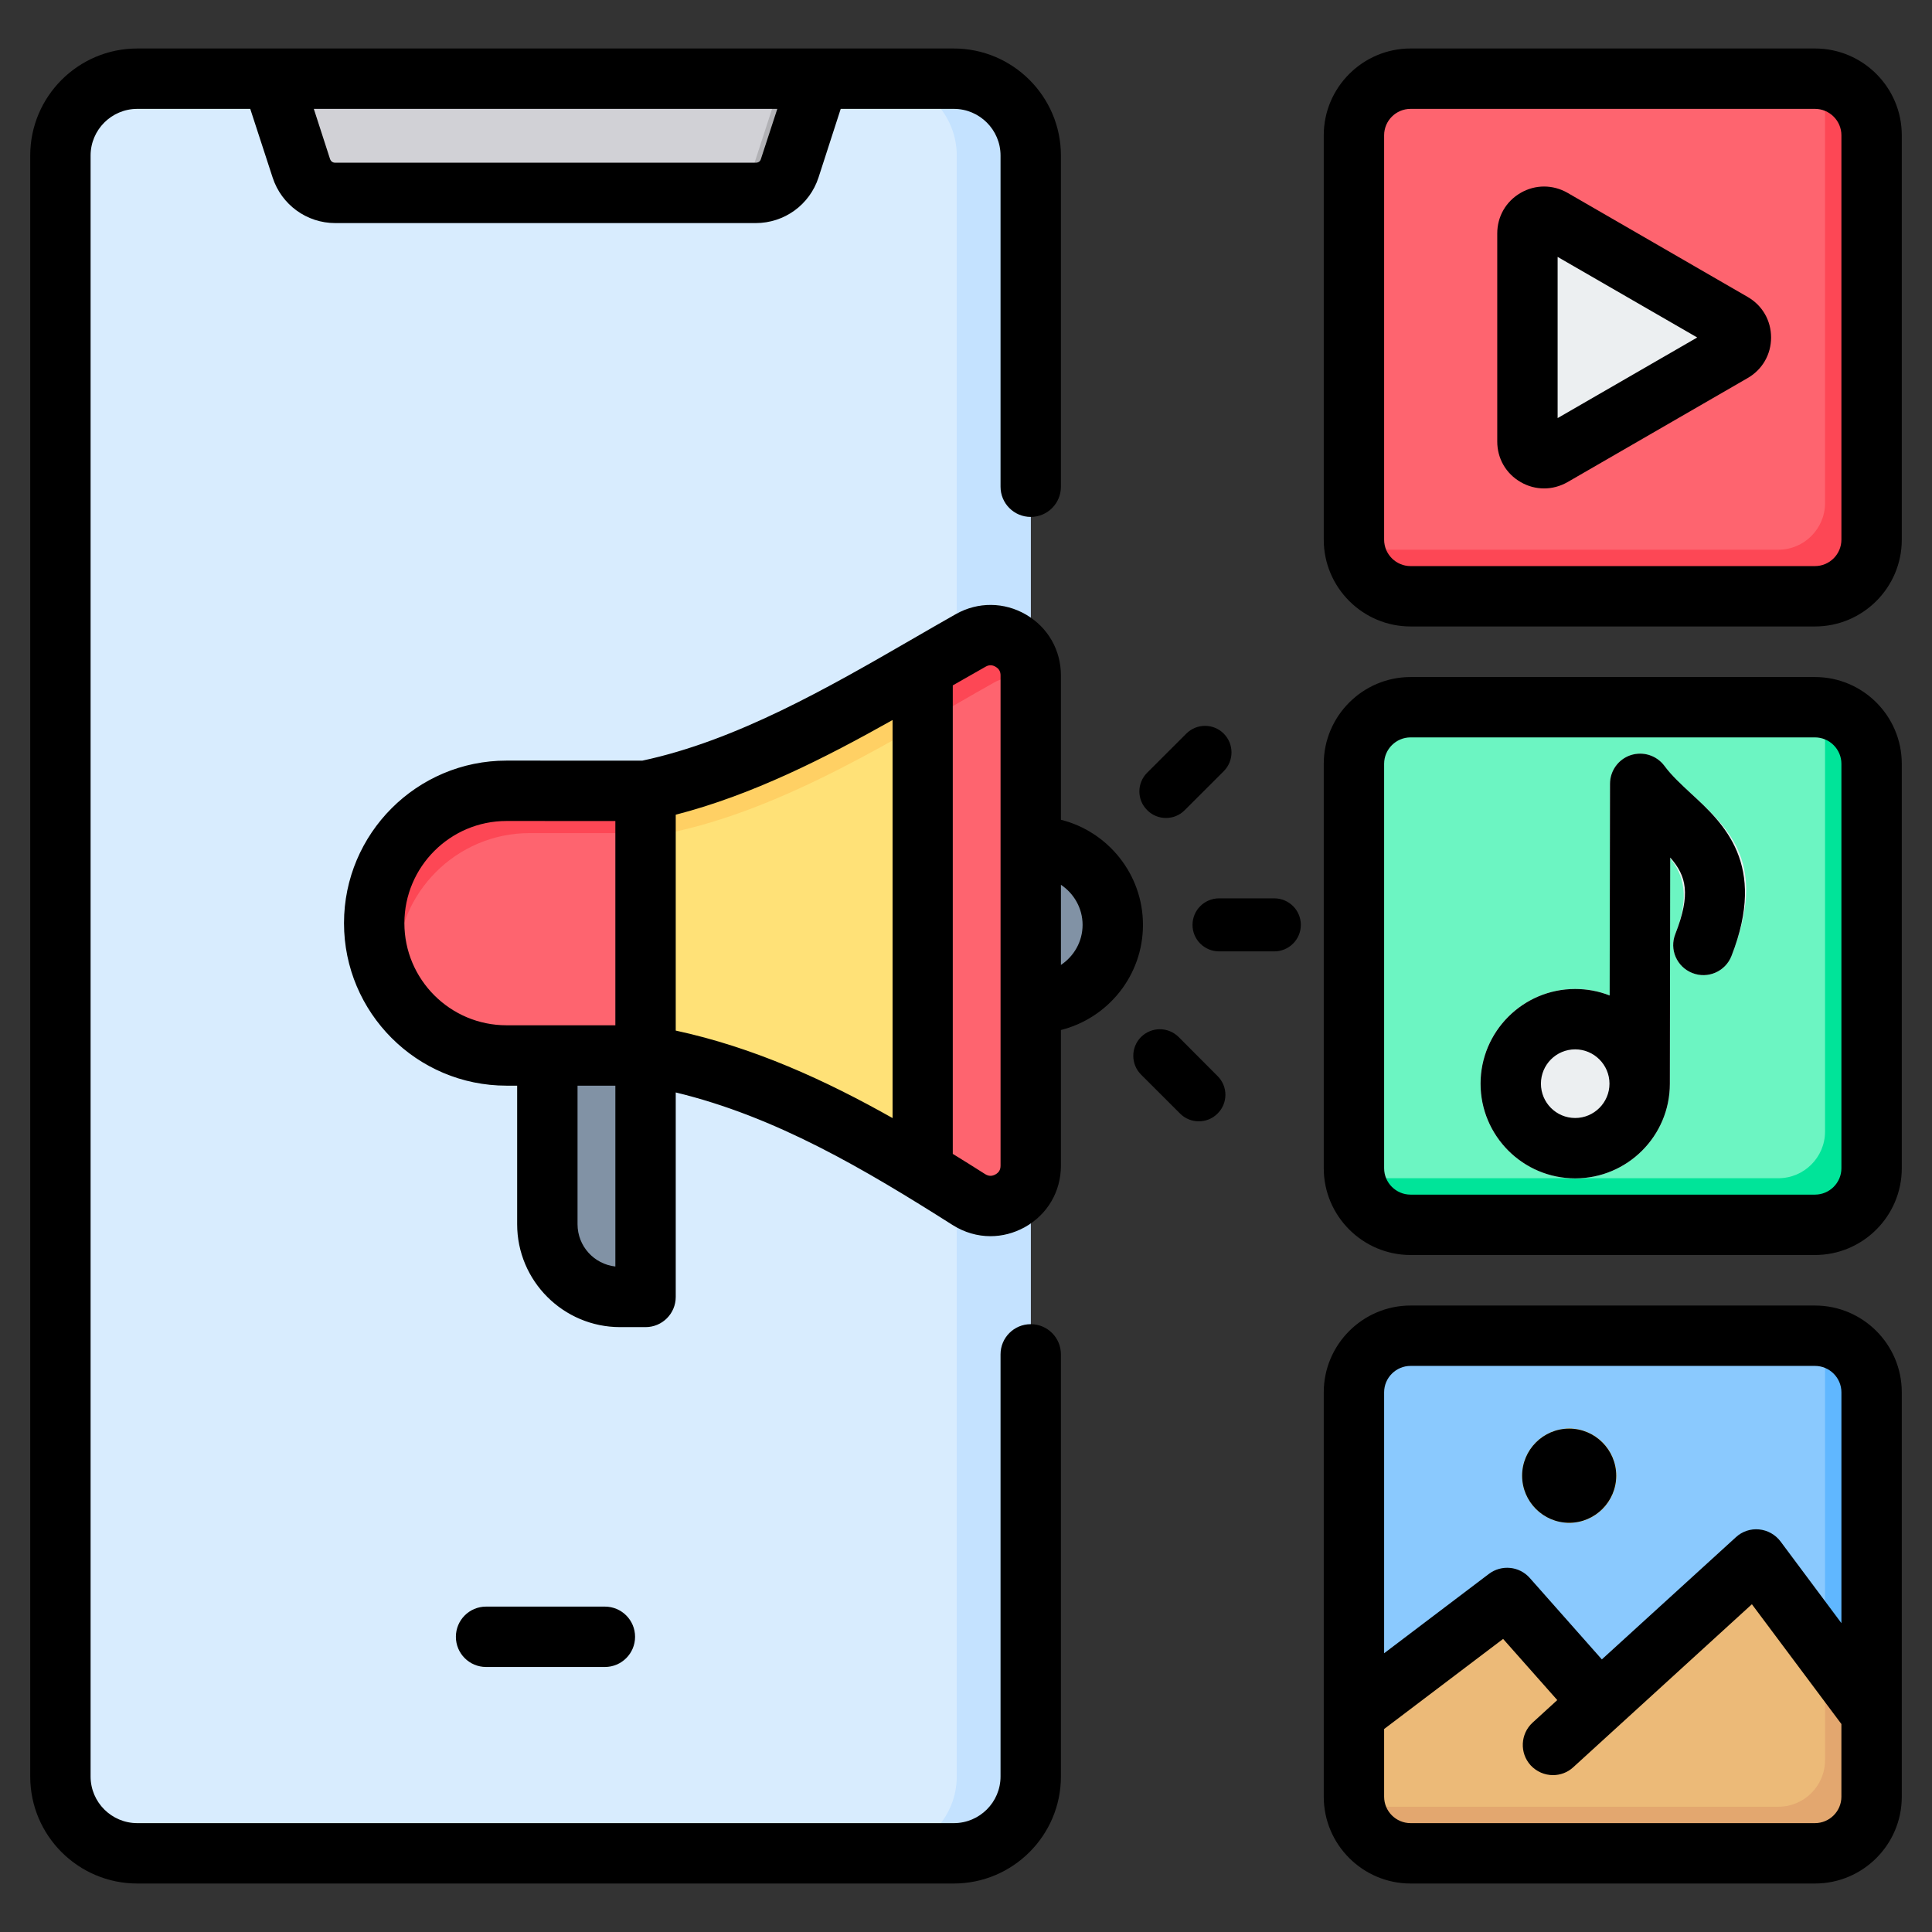 <svg xmlns="http://www.w3.org/2000/svg" id="Layer_1" height="512" viewBox="0 0 512 512" width="512"><rect x="0" y="0" width="512" height="512" fill="#333333" stroke="none"/><g clip-rule="evenodd" fill-rule="evenodd"><g><g><path d="m371.175 353.98h112.48c6.79 0 12.345 5.555 12.345 12.345v112.48c0 6.79-5.555 12.345-12.345 12.345h-112.48c-6.79 0-12.345-5.555-12.345-12.345v-112.48c0-6.79 5.555-12.345 12.345-12.345z" fill="#8ac9fe"></path><path d="m483.654 353.98c6.791 0 12.345 5.555 12.345 12.345v112.48c0 6.79-5.555 12.345-12.345 12.345h-112.48c-6.79 0-12.345-5.555-12.345-12.345v-.001h112.48c6.79 0 12.344-5.555 12.344-12.345v-112.479z" fill="#60b7ff"></path><path d="m423.929 451.133-20.726-23.381c-2.145-2.419-5.769-2.777-8.346-.825l-36.027 27.301v24.577c0 6.758 5.523 12.345 12.345 12.345h112.48c6.79 0 12.345-5.555 12.345-12.345v-24.577l-26.506-35.499c-1.081-1.447-2.563-2.281-4.361-2.452s-3.411.368-4.745 1.585z" fill="#ecba78"></path><path d="m358.83 478.805c0 6.759 5.523 12.345 12.345 12.345h112.48c6.79 0 12.345-5.555 12.345-12.345v-24.577l-12.345-16.534v28.766c0 6.79-5.555 12.345-12.344 12.345z" fill="#e3a76f"></path><circle cx="415.844" cy="391.075" fill="#ffe177" r="12.482"></circle><path d="m415.843 378.593c6.893 0 12.482 5.589 12.482 12.482 0 6.894-5.589 12.482-12.482 12.482-.418 0-.831-.021-1.239-.061 6.312-.622 11.243-5.945 11.243-12.421 0-6.475-4.931-11.799-11.243-12.421.408-.04.821-.061 1.239-.061z" fill="#ffd064"></path></g><g><path d="m371.175 20.851h112.48c6.79 0 12.345 5.555 12.345 12.345v112.48c0 6.79-5.555 12.345-12.345 12.345h-112.48c-6.79 0-12.345-5.555-12.345-12.345v-112.48c0-6.79 5.555-12.345 12.345-12.345z" fill="#fe646f"></path><path d="m483.654 20.851c6.791 0 12.345 5.555 12.345 12.345v112.48c0 6.79-5.555 12.345-12.345 12.345h-112.48c-6.79 0-12.345-5.555-12.345-12.345v-.001h112.48c6.79 0 12.344-5.555 12.344-12.345v-112.479z" fill="#fd4755"></path><path d="m459.173 93.255-47.765 27.577c-1.402.81-3.007.81-4.409 0s-2.204-2.199-2.204-3.818v-55.155c0-1.619.802-3.009 2.204-3.818s3.007-.809 4.409 0l47.765 27.578c1.402.809 2.205 2.199 2.205 3.818-.001 1.618-.803 3.008-2.205 3.818z" fill="#eceff1"></path></g><g><path d="m371.175 187.415h112.48c6.79 0 12.345 5.555 12.345 12.345v112.48c0 6.79-5.555 12.345-12.345 12.345h-112.48c-6.79 0-12.345-5.555-12.345-12.345v-112.48c0-6.789 5.555-12.345 12.345-12.345z" fill="#6cf5c2"></path><path d="m483.654 187.415c6.791 0 12.345 5.555 12.345 12.345v112.48c0 6.79-5.555 12.345-12.345 12.345h-112.48c-6.79 0-12.345-5.555-12.345-12.345v-.001h112.48c6.79 0 12.344-5.555 12.344-12.345v-112.479z" fill="#00e499"></path><path d="m426.607 263.81.075-56.091c0-4.401 3.568-7.969 7.969-7.969 2.531 0 4.893 1.192 6.401 3.222 1.909 2.563 4.551 4.988 7.128 7.361 10.473 9.645 20.231 18.632 10.682 42.988-1.605 4.107-6.237 6.136-10.344 4.531s-6.136-6.237-4.531-10.344c3.912-9.977 2.174-15.616-1.393-20.103-.027 19.926-.049 39.852-.049 59.778 0 13.86-11.238 25.098-25.098 25.098s-25.099-11.238-25.099-25.098 11.238-25.099 25.099-25.099c3.231.001 6.321.612 9.16 1.726z" fill="#eceff1"></path></g><g><path d="m273.148 470.786c0 11.199-9.165 20.364-20.364 20.364h-216.419c-11.2 0-20.365-9.164-20.365-20.364v-429.571c0-11.201 9.164-20.364 20.365-20.364h216.419c11.2 0 20.364 9.165 20.364 20.364z" fill="#d8ecfe"></path><path d="m273.148 470.786c0 11.199-9.165 20.364-20.364 20.364h-19.596c11.199 0 20.364-9.165 20.364-20.364v-429.571c0-11.2-9.164-20.365-20.364-20.365h19.596c11.2 0 20.364 9.165 20.364 20.365z" fill="#c4e2ff"></path><path d="m72.146 20.85h144.858l-7.704 23.711c-1.291 3.973-4.84 6.552-9.018 6.552h-111.415c-4.178 0-7.726-2.578-9.017-6.552z" fill="#d1d1d6"></path><path d="m207.205 20.85h9.798l-7.704 23.711c-1.291 3.973-4.84 6.552-9.017 6.552h-9.798c4.178 0 7.726-2.579 9.017-6.552z" fill="#b1b1b5"></path></g><g><path d="m294.881 245.098c0-11.445-9.277-20.722-20.722-20.722-.339 0-3.135.009-3.47.025v41.393c.336.016 3.131.025 3.47.025 11.445.001 20.722-9.276 20.722-20.721z" fill="#8192a5"></path><path d="m294.881 245.098c0-11.444-9.277-20.722-20.722-20.722-.34 0-3.135.008-3.471.025v5.265c.953-.007 2.277-.011 2.504-.011 11.444 0 20.722 9.277 20.722 20.722 0 .361-.01.72-.028 1.077.646-2.003.995-4.139.995-6.356z" fill="#65788e"></path><path d="m171.076 343.701v-72.119h-26.016v52.848c0 10.614 8.657 19.271 19.271 19.271z" fill="#8192a5"></path><path d="m171.076 343.701.001-72.119h-26.017v1.501l19.398.001v70.617z" fill="#65788e"></path><path d="m171.078 280.397h-36.849c-19.287 0-35.068-15.781-35.068-35.068s15.781-35.067 35.068-35.067l36.85.001c31.309-6.442 61.004-25.697 86.204-39.868 3.39-1.906 7.239-1.873 10.596.09 3.357 1.964 5.272 5.303 5.272 9.191v129.929c0 3.986-2.022 7.407-5.514 9.329-3.493 1.922-7.464 1.799-10.832-.334-25.841-16.37-53.417-32.768-85.727-38.203z" fill="#ffe177"></path><path d="m107.335 267.768c-5.096-6.092-8.174-13.923-8.174-22.439 0-19.287 15.78-35.068 35.068-35.067l36.849.001c31.309-6.442 61.004-25.697 86.204-39.867 3.39-1.906 7.239-1.873 10.596.09s5.271 5.303 5.272 9.191v.903c-3.158-1.528-6.67-1.417-9.792.339-25.2 14.17-54.896 33.425-86.204 39.867l-36.849-.001c-19.288 0-35.068 15.781-35.068 35.067 0 4.179.742 8.191 2.098 11.916z" fill="#ffd064"></path><path d="m171.078 272.273.001-62.012-36.85-.001c-19.287 0-35.068 15.78-35.068 35.067 0 19.288 15.78 35.069 35.068 35.069h10.832 26.016v-8.123z" fill="#fe646f"></path><path d="m171.079 220.785v-10.523l-36.85-.001c-19.288 0-35.068 15.78-35.068 35.067 0 8.516 3.078 16.347 8.174 22.439-1.356-3.724-2.098-7.737-2.098-11.916 0-19.287 15.781-35.067 35.068-35.067z" fill="#fd4755"></path><path d="m273.15 225.091v-45.415c0-3.889-1.915-7.228-5.272-9.191-3.356-1.964-7.206-1.996-10.595-.09-4.138 2.327-8.397 4.791-12.765 7.312v133.239c4.145 2.524 8.237 5.089 12.286 7.654 3.368 2.133 7.339 2.256 10.832.334s5.514-5.343 5.514-9.329v-43.121z" fill="#fe646f"></path><path d="m273.15 180.579v-.903c0-3.889-1.915-7.228-5.272-9.191-3.356-1.964-7.206-1.996-10.595-.09-4.138 2.327-8.397 4.791-12.764 7.312v14.022c6.512-3.731 12.805-7.416 18.841-10.81 3.121-1.756 6.633-1.867 9.79-.34z" fill="#fd4755"></path></g></g><path d="m128.815 441.768c-4.424 0-8.001-3.586-8.001-8 0-4.419 3.577-8.001 8.001-8.001h31.485c4.424 0 8.001 3.581 8.001 8.001 0 4.414-3.577 8-8.001 8zm274.56-50.691c0-6.876 5.6-12.481 12.471-12.481s12.472 5.605 12.472 12.481c0 6.871-5.6 12.481-12.472 12.481-6.871 0-12.471-5.61-12.471-12.481zm77.605 92.072h-107.16c-3.859 0-7.012-3.139-7.012-6.998v-17.945l31.531-23.875 14.354 16.208-6.542 5.977c-3.247 2.984-3.482 8.043-.518 11.304 1.6 1.727 3.765 2.607 5.93 2.607 1.93 0 3.859-.692 5.365-2.089l47.344-43.198 23.719 31.748v19.263c.001 3.859-3.152 6.998-7.011 6.998zm-107.16-121.17c-3.859 0-7.012 3.139-7.012 6.998v69.153l27.767-21.032c3.341-2.518 8.048-2.061 10.824 1.073l19.107 21.587 35.532-32.388c1.647-1.53 3.906-2.283 6.118-2.061 2.259.212 4.33 1.37 5.695 3.182l16.142 21.658v-61.171c0-3.859-3.153-6.998-7.012-6.998h-107.161zm107.16-16.001h-107.16c-12.66 0-23.013 10.321-23.013 23v107.174c0 12.688 10.354 22.999 23.013 22.999h107.16c12.707 0 23.013-10.311 23.013-22.999v-107.175c0-12.678-10.306-22.999-23.013-22.999zm-68.193-235.179v-42.718l36.991 21.357zm50.356-32.11-47.721-27.579c-3.906-2.24-8.565-2.24-12.424 0-3.906 2.25-6.212 6.269-6.212 10.749v55.161c0 4.48 2.306 8.499 6.212 10.74 1.93 1.12 4.047 1.68 6.212 1.68 2.118 0 4.236-.56 6.212-1.68l47.721-27.569c3.906-2.25 6.212-6.264 6.212-10.754 0-4.489-2.305-8.498-6.212-10.748zm24.849 64.329v-107.169c0-3.859-3.153-6.998-7.012-6.998h-107.16c-3.859 0-7.012 3.139-7.012 6.998v107.169c0 3.859 3.153 7.003 7.012 7.003h107.16c3.859 0 7.012-3.144 7.012-7.003zm-7.012-130.169h-107.16c-12.66 0-23.013 10.321-23.013 22.999v107.169c0 12.693 10.354 23.004 23.013 23.004h107.16c12.707 0 23.013-10.311 23.013-23.004v-107.168c0-12.679-10.306-23-23.013-23zm-63.534 283.431c-5.035 0-9.083-4.08-9.083-9.092 0-5.017 4.047-9.097 9.083-9.097 4.989 0 9.083 4.081 9.083 9.097 0 5.012-4.094 9.092-9.083 9.092zm30.732-85.949c-2.635-2.461-5.177-4.772-7.106-7.394-2.071-2.758-5.647-3.887-8.942-2.809-3.247 1.082-5.459 4.141-5.459 7.582l-.094 56.098c-2.824-1.111-5.93-1.718-9.13-1.718-13.836 0-25.084 11.257-25.084 25.098s11.248 25.093 25.084 25.093 25.084-11.243 25.084-25.07c0-.014 0-.014 0-.014l.094-59.938c4.283 4.861 5.506 9.629 1.365 20.241-1.647 4.109.376 8.749 4.518 10.368 4.094 1.614 8.754-.419 10.354-4.527 9.552-24.383-2.119-35.151-10.684-43.01zm39.814 99.259v-107.17c0-3.859-3.153-7.003-7.012-7.003h-107.16c-3.859 0-7.012 3.144-7.012 7.003v107.17c0 3.859 3.153 6.998 7.012 6.998h107.16c3.859-.001 7.012-3.139 7.012-6.998zm-7.012-130.169h-107.16c-12.66 0-23.013 10.321-23.013 22.999v107.17c0 12.678 10.354 22.999 23.013 22.999h107.16c12.707 0 23.013-10.321 23.013-22.999v-107.17c0-12.679-10.306-22.999-23.013-22.999zm-199.825 76.297v-21.239c3.436 2.283 5.742 6.193 5.742 10.622-.001 4.437-2.307 8.339-5.742 10.617zm-16.001 53.203c0 1.068-.423 1.798-1.365 2.32-.941.508-1.788.49-2.729-.094-2.824-1.788-5.647-3.577-8.565-5.36v-124.15c3.012-1.708 5.883-3.356 8.707-4.96.894-.508 1.741-.508 2.635.023.894.532 1.318 1.238 1.318 2.287v129.934zm-112.102 15.507v-36.718h10.024v47.928c-5.647-.63-10.024-5.407-10.024-11.21zm-45.886-79.789c0-14.918 12.142-27.07 27.061-27.07l28.849.009v54.131h-28.849c-14.918 0-27.061-12.137-27.061-27.07zm71.911-28.731c20.331-5.238 39.673-15.088 57.463-25.098v105.489c-17.789-10.029-36.708-18.707-57.463-23.187zm102.078 1.332v-38.252c0-6.697-3.436-12.707-9.224-16.1-5.789-3.379-12.754-3.44-18.589-.16-3.906 2.202-7.812 4.471-11.954 6.861-21.648 12.509-46.168 26.661-71.158 31.988l-36.003-.009c-23.766 0-43.062 19.328-43.062 43.071 0 23.748 19.296 43.071 43.062 43.071h2.824v36.718c0 15.041 12.236 27.272 27.296 27.272h6.73c4.424 0 8.001-3.581 8.001-8v-54.192c26.543 6.41 49.933 20.27 73.417 35.16 3.106 1.953 6.542 2.932 9.977 2.932 3.106 0 6.165-.781 9.036-2.344 6.024-3.327 9.648-9.436 9.648-16.335v-35.96c12.471-3.13 21.743-14.429 21.743-27.861-.002-13.431-9.273-24.731-21.744-27.86zm41.508 67.919c2.777 2.748 2.777 7.201 0 9.949-2.73 2.739-7.2 2.739-9.93 0l-10.354-10.34c-2.73-2.748-2.73-7.2 0-9.949 2.776-2.749 7.201-2.749 9.977 0zm22.073-40.059c0 3.887-3.153 7.027-7.06 7.027h-14.589c-3.906 0-7.059-3.139-7.059-7.027 0-3.883 3.153-7.031 7.059-7.031h14.589c3.906 0 7.06 3.149 7.06 7.031zm-40.709-30.392c-2.777-2.748-2.777-7.196 0-9.949l10.354-10.339c2.73-2.748 7.201-2.748 9.93 0 2.73 2.749 2.73 7.201 0 9.949l-10.353 10.34c-2.731 2.752-7.202 2.752-9.931-.001zm-102.36-172.619c-.188.677-.659 1.03-1.412 1.03h-111.396c-.706 0-1.177-.353-1.412-1.03l-4.283-13.239h122.832zm71.487 308.83c-4.424 0-8.001 3.581-8.001 8v111.871c0 6.819-5.553 12.358-12.378 12.358h-216.39c-6.824 0-12.377-5.539-12.377-12.358v-429.572c0-6.819 5.553-12.368 12.377-12.368h29.931l5.93 18.189c2.353 7.219 9.036 12.081 16.613 12.081h111.396c7.624 0 14.307-4.862 16.66-12.081l5.883-18.189h29.978c6.824 0 12.378 5.548 12.378 12.368v87.771c0 4.419 3.577 8 8.001 8s8-3.581 8-8v-87.771c0-15.639-12.754-28.369-28.379-28.369h-216.391c-15.672 0-28.378 12.73-28.378 28.369v429.573c0 15.639 12.707 28.36 28.378 28.36h216.391c15.625 0 28.379-12.721 28.379-28.36v-111.871c0-4.419-3.577-8.001-8.001-8.001z"></path></g></svg>